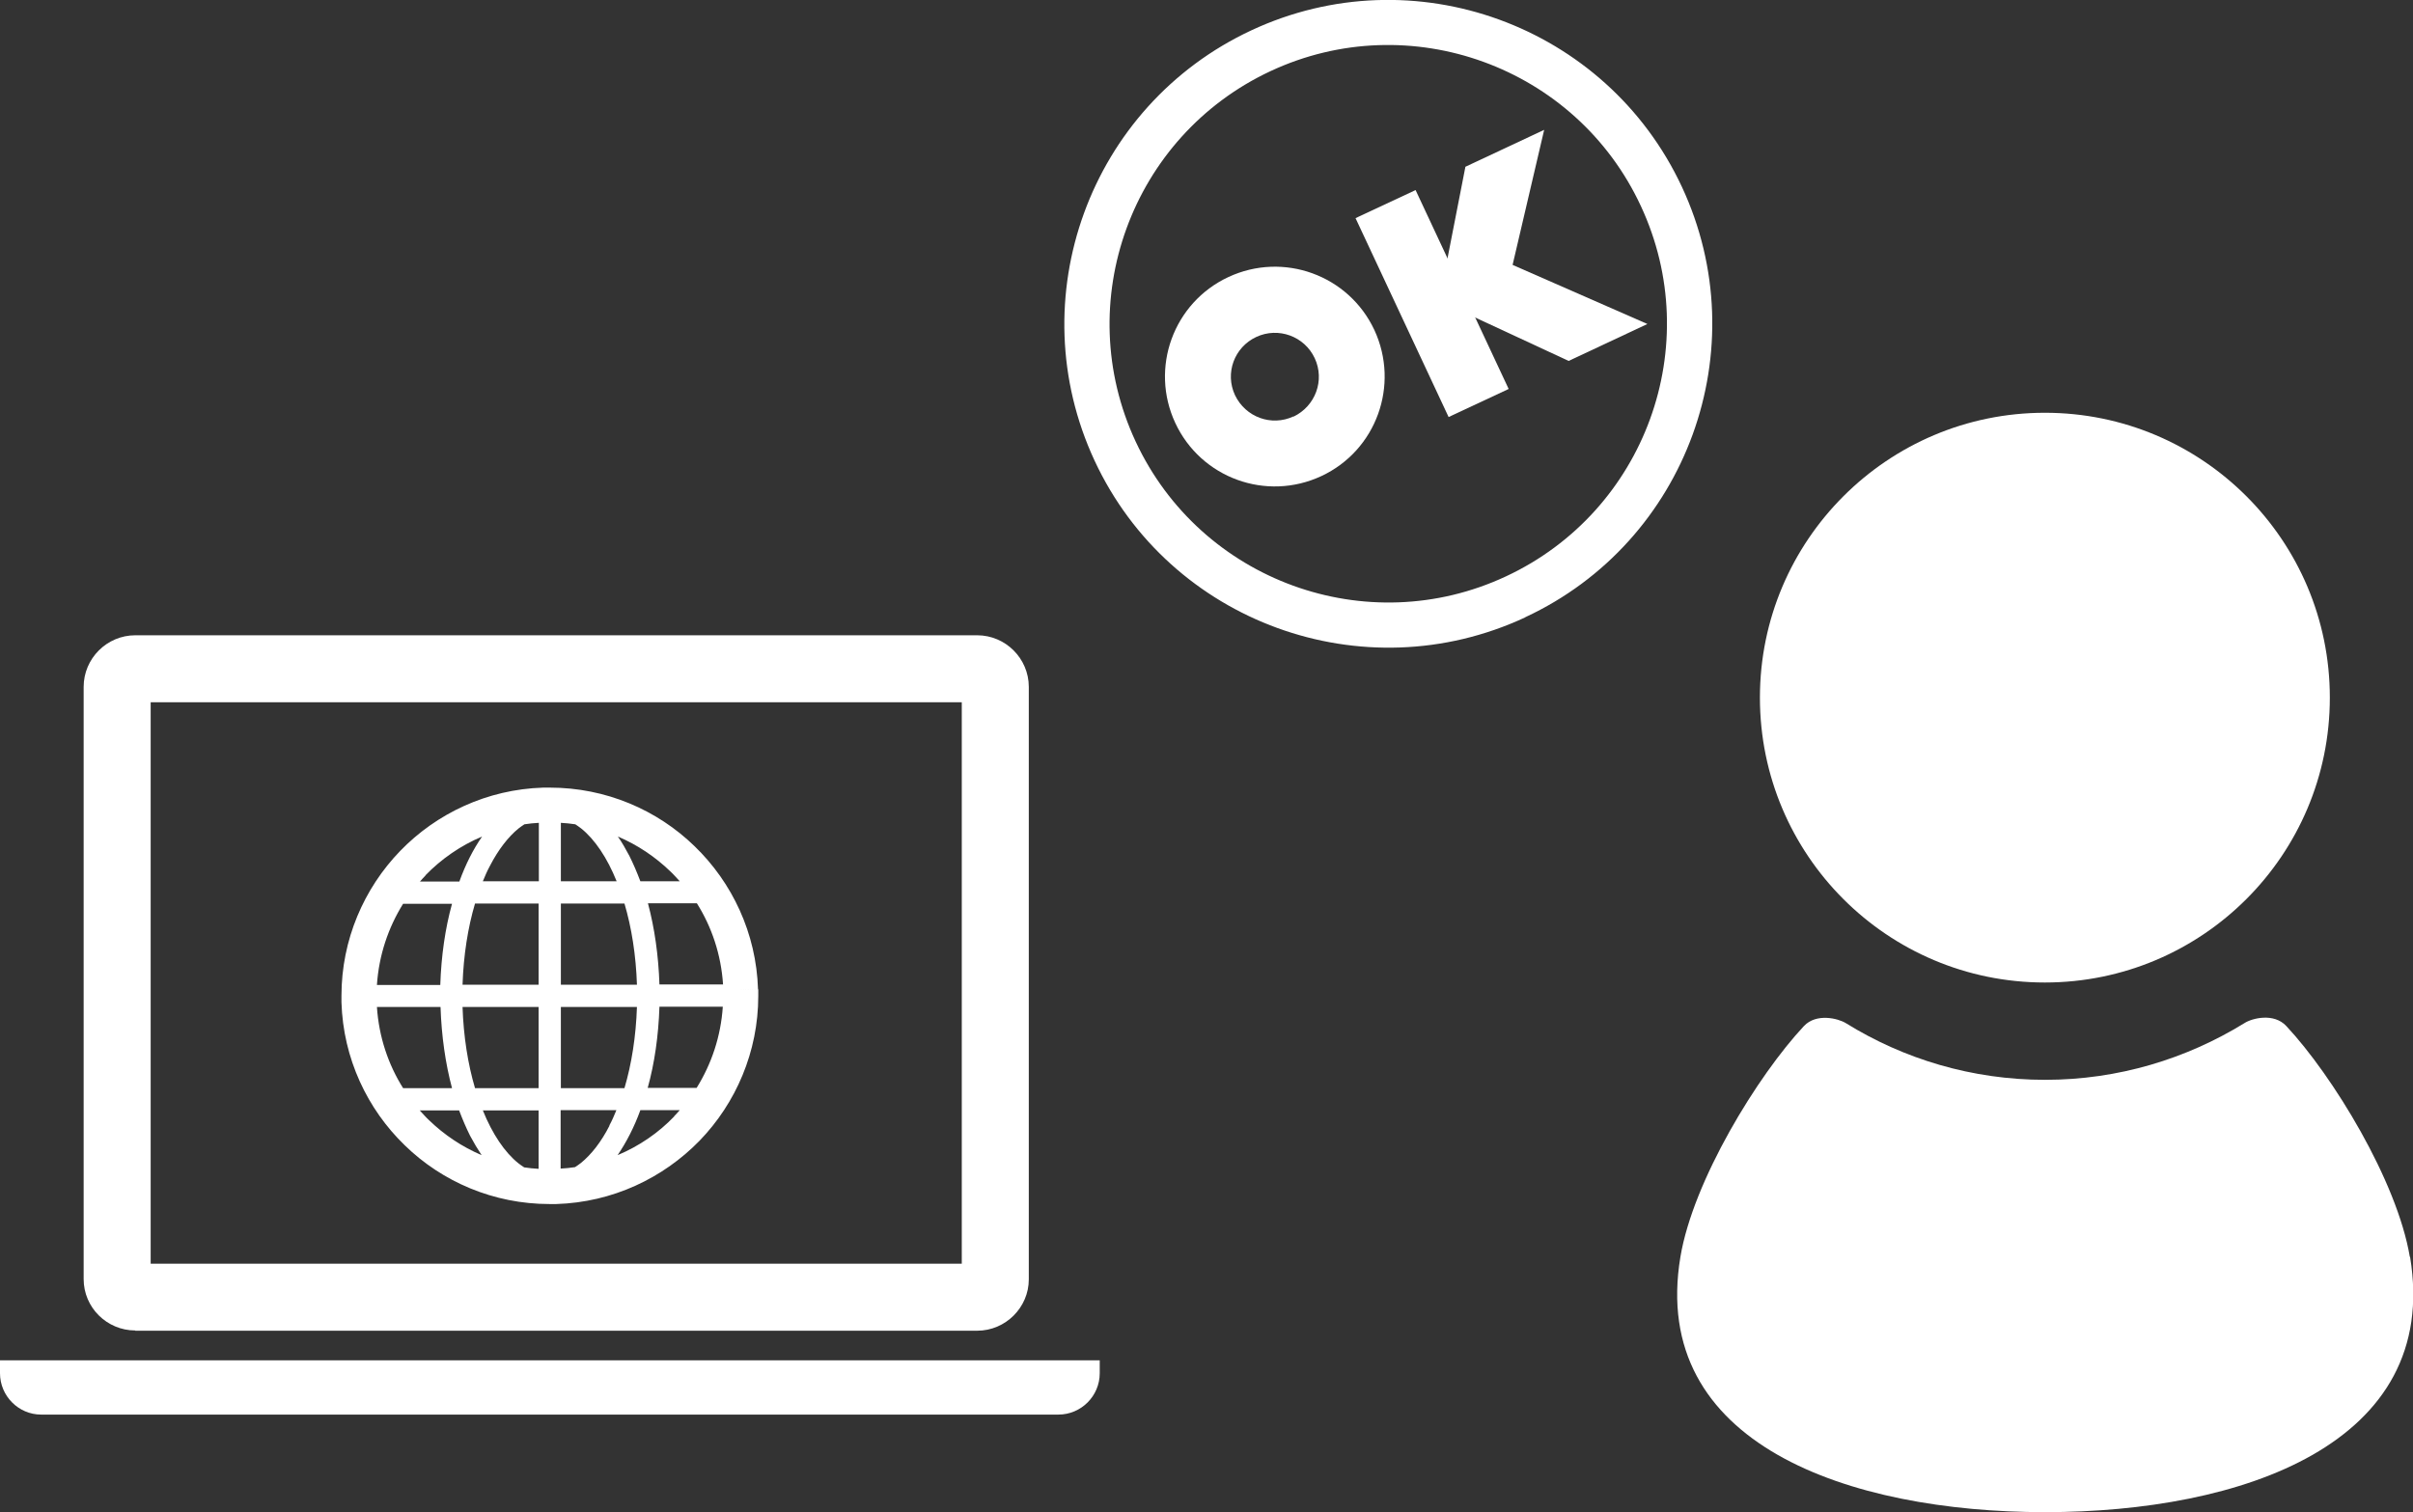 <?xml version="1.0" encoding="UTF-8"?><svg id="_イヤー_2" xmlns="http://www.w3.org/2000/svg" viewBox="0 0 98.65 61.84"><rect x="0" y="0" width="98.65" height="61.84" fill="#333333" stroke="none"/><defs><style>.cls-1{fill:#fff;}</style></defs><g id="_イヤー_1-2"><g id="LP"><g><g><path class="cls-1" d="M83.6,40.18c6.43,0,11.65-5.21,11.65-11.65s-5.22-11.65-11.65-11.65-11.65,5.22-11.65,11.65,5.21,11.65,11.65,11.65Z"/><path class="cls-1" d="M98.52,51.4c-.52-3.11-3.16-7.42-5.05-9.44-.51-.55-1.4-.32-1.71-.12-2.37,1.46-5.16,2.32-8.15,2.32s-5.78-.85-8.15-2.32c-.31-.19-1.2-.42-1.71,.12-1.89,2.02-4.53,6.32-5.05,9.44-1.28,7.67,6.91,10.44,14.91,10.44s16.19-2.77,14.92-10.44Z"/></g><g><g><path class="cls-1" d="M50.22,11.33c-2.25,1.05-3.22,3.72-2.17,5.97,1.05,2.25,3.72,3.22,5.97,2.17,2.25-1.05,3.21-3.72,2.17-5.97-1.05-2.25-3.72-3.22-5.97-2.17Zm2.66,5.7c-.9,.42-1.96,.03-2.39-.87-.42-.9-.03-1.96,.87-2.38,.9-.42,1.97-.03,2.39,.87,.42,.9,.03,1.96-.87,2.39Z"/><g><rect class="cls-1" x="57.19" y="7.92" width="2.71" height="8.98" transform="translate(.26 25.98) rotate(-25.07)"/><polygon class="cls-1" points="61.66 11.6 59.42 12.64 58.95 11.73 59.91 6.82 63.13 5.31 61.66 11.6"/><polygon class="cls-1" points="61.17 10.54 58.93 11.59 59.33 12.53 64.13 14.76 67.35 13.25 61.17 10.54"/></g></g><path class="cls-1" d="M62.35,25.25c-6.62,3.08-14.52,.21-17.6-6.41-3.08-6.62-.21-14.51,6.41-17.6,6.62-3.09,14.51-.22,17.6,6.4,3.09,6.62,.22,14.52-6.4,17.6ZM51.94,2.91c-5.69,2.66-8.17,9.45-5.51,15.15,2.66,5.7,9.45,8.17,15.14,5.51,5.7-2.66,8.17-9.45,5.51-15.15-2.65-5.7-9.45-8.17-15.14-5.51Z"/></g><g><path class="cls-1" d="M5.53,54.42H39.95c1.16,0,2.11-.95,2.11-2.1V28.09c0-1.16-.95-2.11-2.11-2.11H5.53c-1.16,0-2.11,.95-2.11,2.11v24.22c0,1.16,.95,2.1,2.11,2.1Zm.63-25.7H39.32v22.96H6.16V28.72Z"/><path class="cls-1" d="M0,55.63v.53c0,.93,.76,1.69,1.68,1.69H43.27c.93,0,1.69-.76,1.69-1.69v-.53H0Z"/><path class="cls-1" d="M30.28,40.48l.71-.02c-.07-2.3-1.06-4.37-2.59-5.85-1.53-1.49-3.63-2.4-5.92-2.4-.09,0-.18,0-.27,0h0c-2.3,.07-4.37,1.06-5.85,2.59-1.48,1.53-2.4,3.63-2.4,5.92,0,.09,0,.18,0,.27,.07,2.3,1.06,4.37,2.59,5.85,1.53,1.49,3.63,2.4,5.92,2.4,.09,0,.18,0,.27,0,2.3-.07,4.37-1.06,5.86-2.59,1.48-1.53,2.4-3.63,2.4-5.92,0-.09,0-.18,0-.27l-.71,.02Zm-12.89-4.68c.65-.67,1.44-1.22,2.32-1.59-.37,.53-.68,1.15-.93,1.84h-1.61c.07-.08,.15-.17,.23-.25Zm-.91,1.16h2c-.28,1.01-.44,2.13-.48,3.32h-2.59c.08-1.21,.46-2.34,1.07-3.32Zm0,7.54c-.61-.97-.99-2.1-1.07-3.32h2.6c.04,1.19,.2,2.31,.47,3.32h-2Zm1.07,1.32c-.14-.13-.26-.27-.39-.41h1.61c.14,.37,.29,.72,.45,1.04,.15,.28,.31,.55,.47,.79-.8-.34-1.53-.83-2.15-1.43Zm4.47,1.98c-.2-.01-.39-.03-.59-.06-.08-.05-.16-.11-.24-.17-.55-.44-1.06-1.19-1.45-2.16h2.28v2.39Zm0-3.3h-2.6c-.29-.98-.47-2.11-.51-3.32h3.11v3.32Zm0-4.23h-3.11c.04-1.21,.22-2.34,.51-3.32h2.6v3.32h0Zm0-4.23h-2.28c.09-.22,.18-.43,.29-.63,.34-.66,.75-1.19,1.17-1.53,.08-.06,.16-.12,.24-.17,.19-.03,.39-.05,.59-.06v2.39Zm5.38-.41c.14,.13,.26,.27,.39,.41h-1.61c-.14-.37-.29-.72-.45-1.04-.15-.28-.3-.55-.47-.79,.8,.34,1.53,.83,2.15,1.43Zm-4.47-1.98c.2,.01,.39,.03,.59,.06,.08,.05,.16,.11,.24,.17,.55,.44,1.06,1.19,1.45,2.16h-2.28v-2.39Zm0,3.3h2.6c.29,.98,.47,2.11,.51,3.32h-3.11v-3.32Zm0,4.23h3.11c-.04,1.21-.22,2.34-.51,3.32h-2.6v-3.32Zm1.99,4.85c-.34,.67-.75,1.19-1.17,1.53-.08,.06-.16,.12-.24,.17-.19,.03-.39,.05-.59,.06v-2.39h2.28c-.09,.22-.18,.43-.29,.63Zm2.65-.38c-.65,.68-1.44,1.22-2.32,1.59,.36-.53,.68-1.15,.93-1.84h1.61c-.07,.08-.15,.17-.23,.25Zm.91-1.16h-2c.28-1.01,.44-2.13,.48-3.32h2.59c-.08,1.21-.46,2.34-1.07,3.32Zm-1.52-4.23c-.04-1.19-.2-2.31-.47-3.32h2c.61,.97,.99,2.1,1.07,3.32h-2.6Z"/></g></g></g></g></svg>